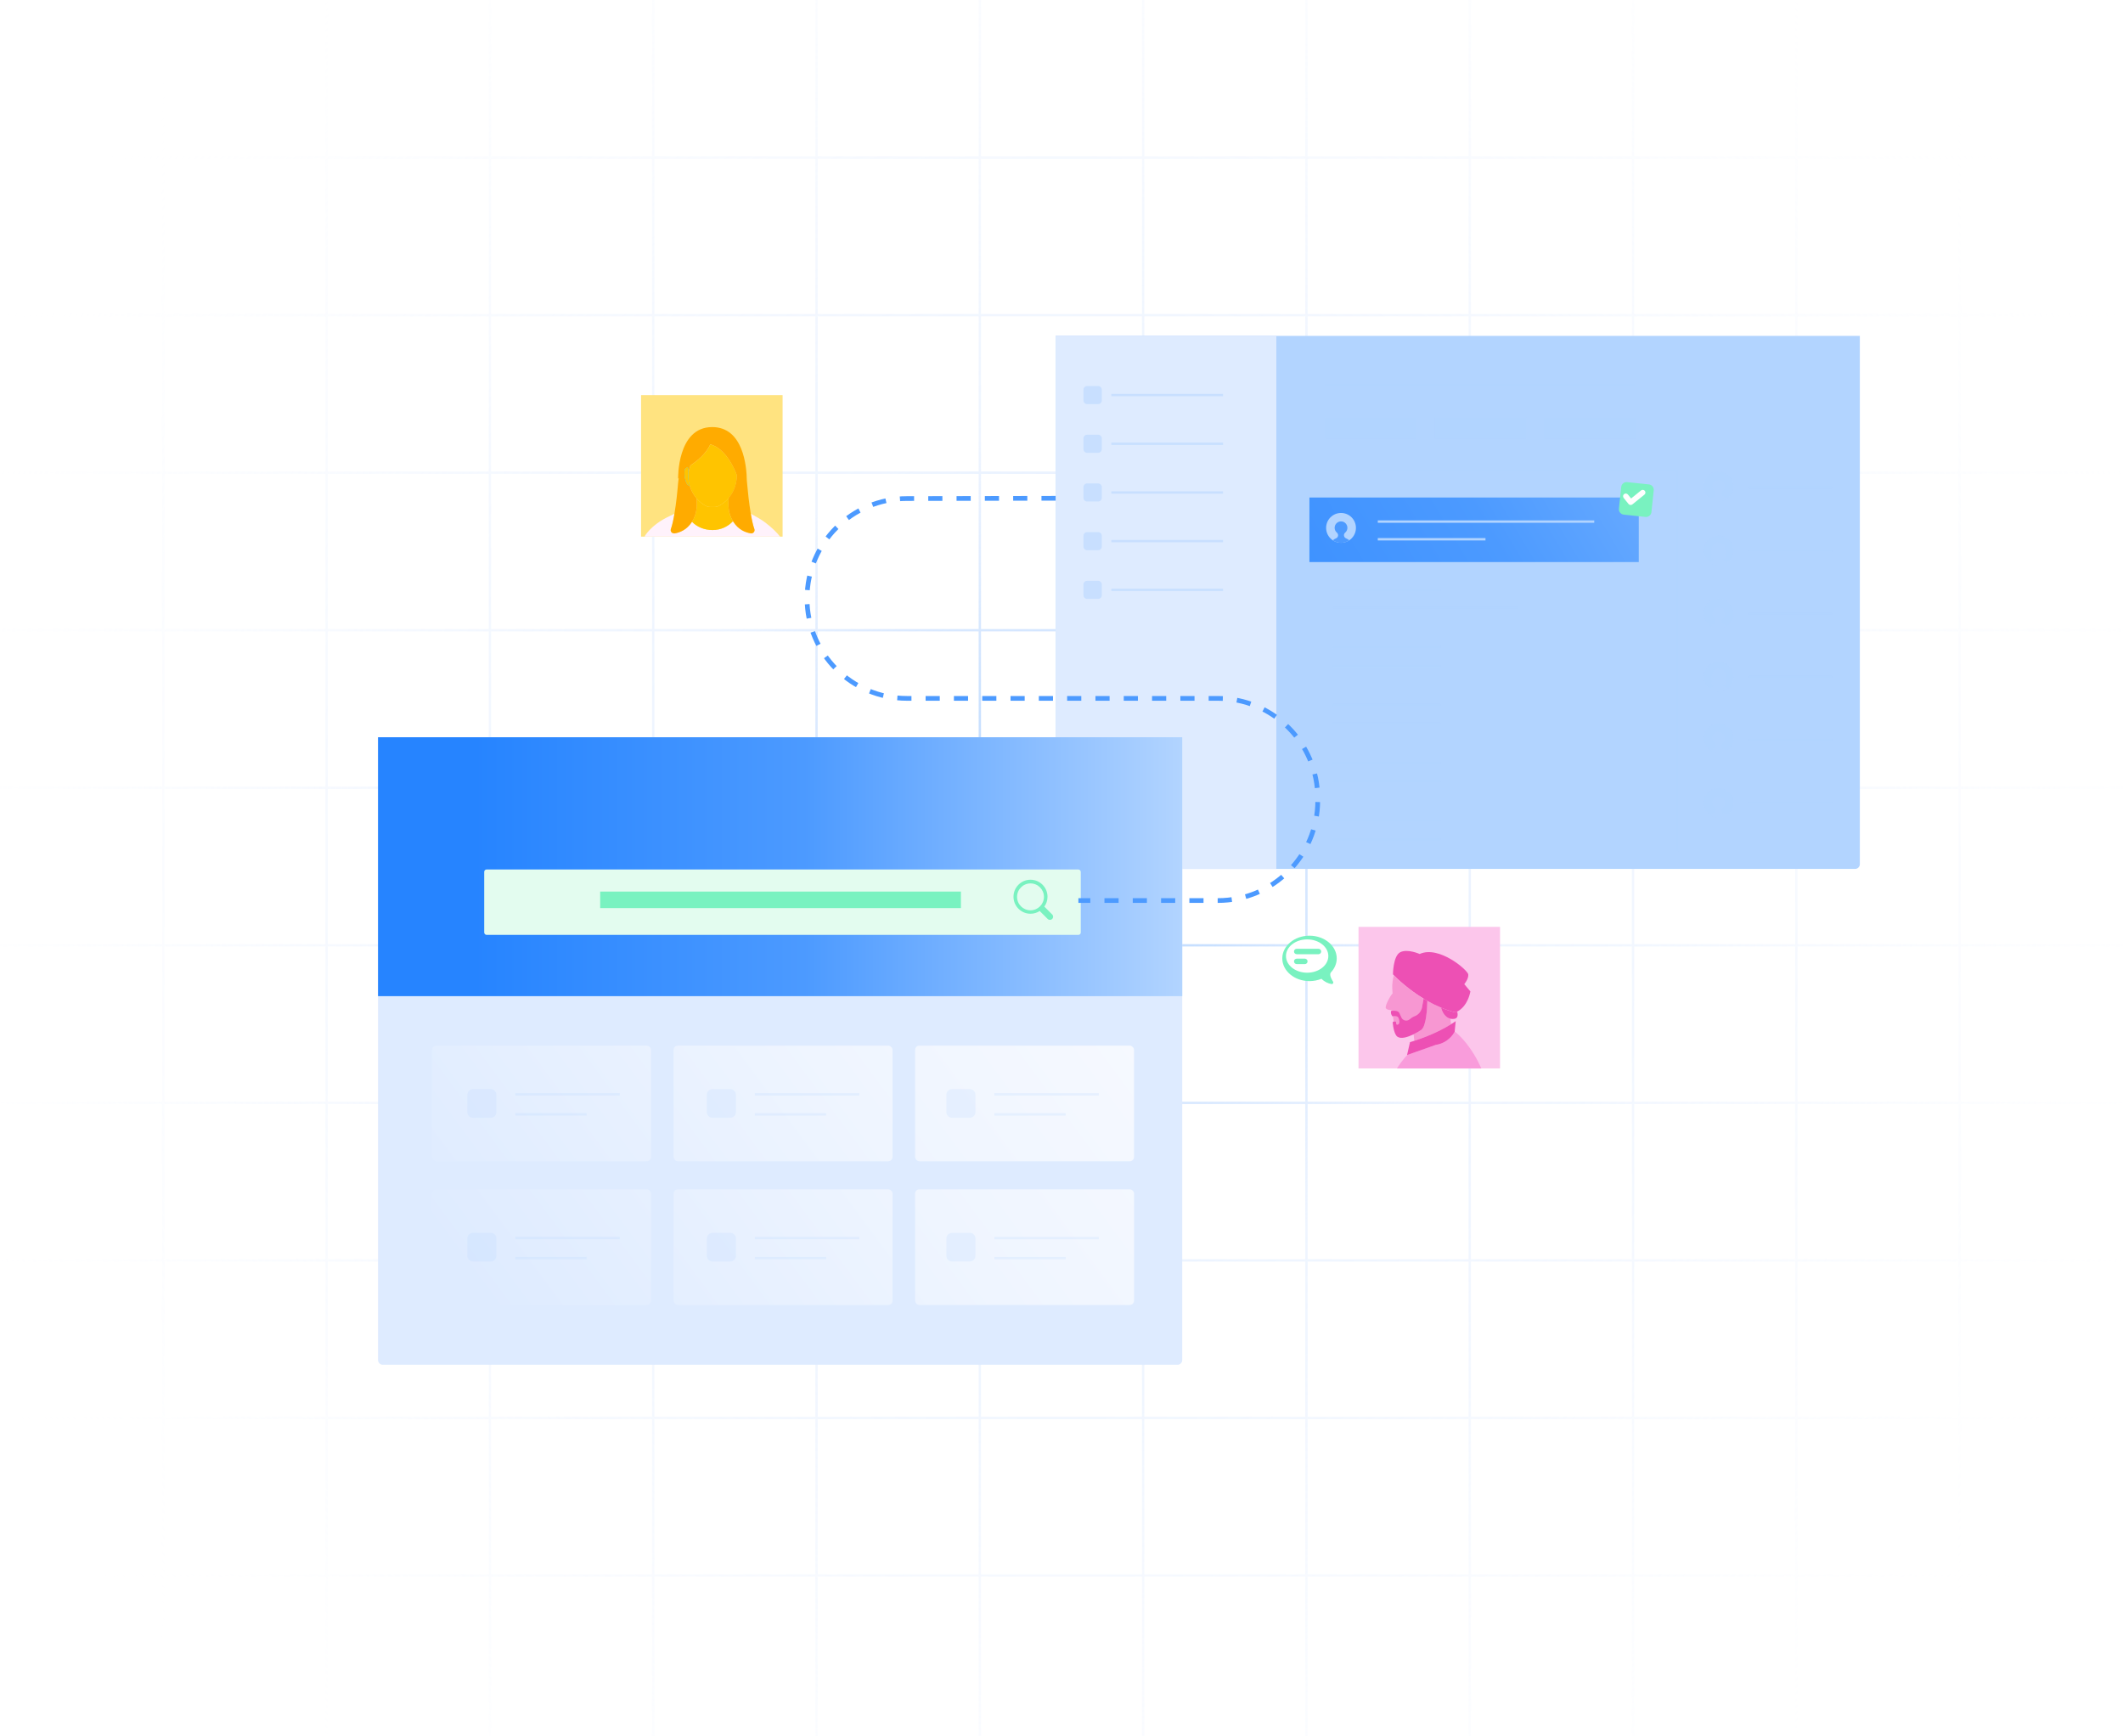 <?xml version="1.0" encoding="UTF-8"?><svg xmlns="http://www.w3.org/2000/svg" xmlns:xlink="http://www.w3.org/1999/xlink" viewBox="0 0 900 736"><defs><style>.cls-1,.cls-2,.cls-3,.cls-4{fill:none;}.cls-2,.cls-3{stroke:#b2d4ff;stroke-linejoin:round;}.cls-5{fill:#f99cdb;}.cls-6{fill:#f797d2;}.cls-7{fill:#ed50b4;}.cls-8{fill:#ffe380;}.cls-9{fill:#fff2fb;}.cls-10{fill:#ffc400;}.cls-11{fill:#ffab00;}.cls-12{fill:#fcc6eb;}.cls-13,.cls-14{fill:#b2d4ff;}.cls-15{fill:#deebff;}.cls-16{fill:#44c4d9;}.cls-17{fill:#73c6d3;}.cls-18{fill:#4c9aff;}.cls-19,.cls-20,.cls-21,.cls-22,.cls-23{fill:#79f2c0;}.cls-3,.cls-14,.cls-24,.cls-25{mix-blend-mode:multiply;}.cls-3,.cls-14,.cls-25{opacity:.2;}.cls-20{filter:url(#drop-shadow-11);}.cls-20,.cls-26,.cls-23{fill-rule:evenodd;}.cls-27{filter:url(#drop-shadow-6);}.cls-4{stroke:#4c9aff;stroke-dasharray:0 0 6 6;stroke-miterlimit:10;stroke-width:2px;}.cls-28{fill:url(#linear-gradient-8);}.cls-29{fill:url(#linear-gradient-9);}.cls-30{fill:url(#linear-gradient-3);}.cls-31{fill:url(#linear-gradient-4);}.cls-32{fill:url(#linear-gradient-2);}.cls-33{fill:url(#linear-gradient-6);}.cls-34{fill:url(#linear-gradient-7);}.cls-35{fill:url(#linear-gradient-5);}.cls-24{fill:url(#radial-gradient);}.cls-36{opacity:.5;}.cls-21{filter:url(#drop-shadow-9);}.cls-37{filter:url(#drop-shadow-8);}.cls-37,.cls-26{fill:#fff;}.cls-38{fill:#e3fcef;filter:url(#drop-shadow-2);}.cls-22{filter:url(#drop-shadow-10);}.cls-39{fill:url(#linear-gradient-14);}.cls-40{fill:url(#linear-gradient-13);}.cls-41{fill:url(#linear-gradient-12);}.cls-42{fill:url(#linear-gradient-10);}.cls-43{fill:url(#linear-gradient-11);}.cls-44{isolation:isolate;}.cls-45{fill:url(#linear-gradient);filter:url(#drop-shadow-1);}.cls-23{filter:url(#drop-shadow-7);}.cls-46{fill:#1ab9d4;opacity:.3;}</style><radialGradient id="radial-gradient" cx="450" cy="368" fx="450" fy="368" r="510.15" gradientUnits="userSpaceOnUse"><stop offset="0" stop-color="#b2d4ff"/><stop offset=".05" stop-color="#b6d6ff" stop-opacity=".95"/><stop offset=".15" stop-color="#c0dbff" stop-opacity=".83"/><stop offset=".28" stop-color="#d2e4ff" stop-opacity=".63"/><stop offset=".36" stop-color="#deebff" stop-opacity=".5"/><stop offset=".45" stop-color="#e0ecff" stop-opacity=".47"/><stop offset=".59" stop-color="#e6efff" stop-opacity=".38"/><stop offset=".77" stop-color="#eff5ff" stop-opacity=".23"/><stop offset=".98" stop-color="#fdfdff" stop-opacity=".03"/><stop offset="1" stop-color="#fff" stop-opacity="0"/></radialGradient><linearGradient id="linear-gradient" x1="397.36" y1="358.56" x2="832.9" y2="99.01" gradientUnits="userSpaceOnUse"><stop offset=".12" stop-color="#2684ff"/><stop offset=".53" stop-color="#4c9aff"/><stop offset="1" stop-color="#b2d4ff"/></linearGradient><filter id="drop-shadow-1" filterUnits="userSpaceOnUse"><feOffset dx="1" dy="1"/><feGaussianBlur result="blur" stdDeviation="1"/><feFlood flood-color="#0e1f40" flood-opacity=".15"/><feComposite in2="blur" operator="in"/><feComposite in="SourceGraphic"/></filter><linearGradient id="linear-gradient-2" x1="160.26" y1="367.36" x2="501.19" y2="367.36" xlink:href="#linear-gradient"/><linearGradient id="linear-gradient-3" x1="661.26" y1="147.99" x2="173.53" y2="509.25" gradientUnits="userSpaceOnUse"><stop offset=".07" stop-color="#fff"/><stop offset=".39" stop-color="#fbfcff"/><stop offset=".71" stop-color="#eff5ff"/><stop offset="1" stop-color="#deebff"/></linearGradient><linearGradient id="linear-gradient-4" x1="697.53" y1="196.95" x2="209.79" y2="558.21" xlink:href="#linear-gradient-3"/><linearGradient id="linear-gradient-5" x1="733.8" y1="245.92" x2="246.06" y2="607.17" xlink:href="#linear-gradient-3"/><linearGradient id="linear-gradient-6" x1="690.39" y1="187.32" x2="202.66" y2="548.58" xlink:href="#linear-gradient-3"/><linearGradient id="linear-gradient-7" x1="726.66" y1="236.28" x2="238.93" y2="597.54" xlink:href="#linear-gradient-3"/><linearGradient id="linear-gradient-8" x1="762.93" y1="285.25" x2="275.19" y2="646.51" xlink:href="#linear-gradient-3"/><filter id="drop-shadow-2" filterUnits="userSpaceOnUse"><feOffset dx="1" dy="1"/><feGaussianBlur result="blur-2" stdDeviation="1"/><feFlood flood-color="#0e1f40" flood-opacity=".15"/><feComposite in2="blur-2" operator="in"/><feComposite in="SourceGraphic"/></filter><linearGradient id="linear-gradient-9" x1="310.25" y1="228.09" x2="310.25" y2="204.45" gradientUnits="userSpaceOnUse"><stop offset="0" stop-color="#44c4d9"/><stop offset="1" stop-color="#1ab9d4"/></linearGradient><linearGradient id="linear-gradient-10" x1="294.82" y1="228.09" x2="294.82" y2="204.45" xlink:href="#linear-gradient-9"/><linearGradient id="linear-gradient-11" x1="309.94" y1="228.09" x2="309.94" y2="204.45" xlink:href="#linear-gradient-9"/><linearGradient id="linear-gradient-12" x1="309.28" y1="228.09" x2="309.28" y2="204.45" xlink:href="#linear-gradient-9"/><linearGradient id="linear-gradient-13" x1="309.62" y1="228.09" x2="309.62" y2="204.45" xlink:href="#linear-gradient-9"/><linearGradient id="linear-gradient-14" x1="294.29" y1="228.09" x2="294.29" y2="204.45" xlink:href="#linear-gradient-9"/><filter id="drop-shadow-6" filterUnits="userSpaceOnUse"><feOffset dx="1" dy="1"/><feGaussianBlur result="blur-3" stdDeviation="1"/><feFlood flood-color="#0e1f40" flood-opacity=".15"/><feComposite in2="blur-3" operator="in"/><feComposite in="SourceGraphic"/></filter><filter id="drop-shadow-7" filterUnits="userSpaceOnUse"><feOffset dx="1.8" dy="1.8"/><feGaussianBlur result="blur-4" stdDeviation="1.2"/><feFlood flood-color="#0e1f40" flood-opacity=".3"/><feComposite in2="blur-4" operator="in"/><feComposite in="SourceGraphic"/></filter><filter id="drop-shadow-8" filterUnits="userSpaceOnUse"><feOffset dx="1.8" dy="1.8"/><feGaussianBlur result="blur-5" stdDeviation="1.2"/><feFlood flood-color="#0e1f40" flood-opacity=".3"/><feComposite in2="blur-5" operator="in"/><feComposite in="SourceGraphic"/></filter><filter id="drop-shadow-9" filterUnits="userSpaceOnUse"><feOffset dx="1.62" dy="1.62"/><feGaussianBlur result="blur-6" stdDeviation="1.08"/><feFlood flood-color="#0e1f40" flood-opacity=".3"/><feComposite in2="blur-6" operator="in"/><feComposite in="SourceGraphic"/></filter><filter id="drop-shadow-10" filterUnits="userSpaceOnUse"><feOffset dx="1.62" dy="1.62"/><feGaussianBlur result="blur-7" stdDeviation="1.08"/><feFlood flood-color="#0e1f40" flood-opacity=".3"/><feComposite in2="blur-7" operator="in"/><feComposite in="SourceGraphic"/></filter><filter id="drop-shadow-11" filterUnits="userSpaceOnUse"><feOffset dx="1" dy="1"/><feGaussianBlur result="blur-8" stdDeviation="1"/><feFlood flood-color="#0e1f40" flood-opacity=".15"/><feComposite in2="blur-8" operator="in"/><feComposite in="SourceGraphic"/></filter></defs><g class="cls-44"><g id="bg"><path class="cls-24" d="m900,67.28v-1h-68.73V0h-1v66.28h-68.23V0h-1v66.28h-68.23V0h-1v66.28h-68.23V0h-1v66.28h-68.23V0h-1v66.28h-68.23V0h-1v66.28h-68.23V0h-1v66.28h-68.23V0h-1v66.28h-68.23V0h-1v66.28h-68.23V0h-1v66.28h-68.23V0h-1v66.28h-68.23V0h-1v66.28H0v1h68.73v65.78H0v1h68.73v65.78H0v1h68.73v65.78H0v1h68.73v65.78H0v1h68.73v65.78H0v1h68.73v65.78H0v1h68.73v65.78H0v1h68.73v65.78H0v1h68.73v65.78H0v1h68.73v67.68h1v-67.68h68.23v67.68h1v-67.68h68.23v67.68h1v-67.68h68.23v67.68h1v-67.68h68.23v67.68h1v-67.68h68.23v67.68h1v-67.68h68.23v67.68h1v-67.68h68.23v67.68h1v-67.68h68.23v67.68h1v-67.68h68.23v67.68h1v-67.68h68.23v67.68h1v-67.68h68.23v67.68h1v-67.68h68.73v-1h-68.73v-65.78h68.73v-1h-68.73v-65.78h68.73v-1h-68.73v-65.78h68.73v-1h-68.73v-65.78h68.73v-1h-68.73v-65.78h68.73v-1h-68.73v-65.78h68.73v-1h-68.73v-65.78h68.73v-1h-68.73v-65.78h68.73v-1h-68.73v-65.78h68.73Zm-138.96,0v65.78h-68.23v-65.78h68.23Zm-345.16,267.13h68.23v65.78h-68.23v-65.78Zm-1,65.78h-68.23v-65.78h68.23v65.78Zm70.23-65.78h68.23v65.78h-68.23v-65.78Zm0-1v-65.78h68.23v65.78h-68.23Zm-1,0h-68.23v-65.78h68.23v65.78Zm-69.23,0h-68.23v-65.78h68.23v65.78Zm-69.23,0h-68.23v-65.78h68.23v65.78Zm0,1v65.78h-68.23v-65.78h68.23Zm0,66.78v65.78h-68.23v-65.78h68.23Zm1,0h68.23v65.78h-68.23v-65.78Zm69.23,0h68.23v65.78h-68.23v-65.78Zm69.23,0h68.23v65.78h-68.23v-65.78Zm69.23,0h68.23v65.78h-68.23v-65.78Zm0-1v-65.78h68.23v65.78h-68.23Zm0-66.78v-65.78h68.23v65.78h-68.23Zm0-66.78v-65.78h68.23v65.78h-68.23Zm-1,0h-68.23v-65.78h68.23v65.78Zm-69.23,0h-68.23v-65.78h68.23v65.78Zm-69.23,0h-68.23v-65.78h68.23v65.78Zm-69.23,0h-68.23v-65.78h68.23v65.78Zm-69.23,0h-68.23v-65.78h68.23v65.78Zm0,1v65.78h-68.23v-65.78h68.23Zm0,66.78v65.78h-68.23v-65.78h68.23Zm0,66.78v65.78h-68.23v-65.78h68.23Zm0,66.78v65.78h-68.23v-65.78h68.23Zm1,0h68.23v65.78h-68.23v-65.78Zm69.23,0h68.23v65.78h-68.23v-65.78Zm69.23,0h68.23v65.78h-68.23v-65.78Zm69.23,0h68.23v65.78h-68.23v-65.78Zm69.23,0h68.23v65.78h-68.23v-65.78Zm69.23,0h68.23v65.78h-68.23v-65.78Zm0-1v-65.78h68.23v65.78h-68.23Zm0-66.78v-65.78h68.23v65.78h-68.23Zm0-66.78v-65.78h68.23v65.78h-68.23Zm0-66.78v-65.78h68.23v65.78h-68.23Zm0-66.78v-65.78h68.23v65.78h-68.23Zm-1,0h-68.23v-65.78h68.23v65.78Zm-69.23,0h-68.23v-65.78h68.23v65.78Zm-69.23,0h-68.23v-65.78h68.23v65.78Zm-69.23,0h-68.23v-65.78h68.23v65.78Zm-69.23,0h-68.23v-65.78h68.23v65.78Zm-69.23,0h-68.23v-65.78h68.23v65.78Zm-69.23,0h-68.23v-65.78h68.23v65.78Zm0,1v65.78h-68.23v-65.78h68.23Zm0,66.78v65.78h-68.23v-65.78h68.23Zm0,66.78v65.78h-68.23v-65.78h68.23Zm0,66.78v65.78h-68.23v-65.78h68.23Zm0,66.78v65.78h-68.23v-65.78h68.23Zm0,66.78v65.78h-68.23v-65.78h68.23Zm1,0h68.23v65.78h-68.23v-65.78Zm69.23,0h68.23v65.78h-68.23v-65.78Zm69.23,0h68.23v65.78h-68.23v-65.78Zm69.23,0h68.23v65.78h-68.23v-65.78Zm69.23,0h68.23v65.78h-68.23v-65.78Zm69.23,0h68.23v65.78h-68.23v-65.78Zm69.23,0h68.23v65.78h-68.23v-65.78Zm69.23,0h68.23v65.78h-68.23v-65.78Zm0-1v-65.78h68.23v65.78h-68.23Zm0-66.78v-65.78h68.23v65.78h-68.23Zm0-66.78v-65.78h68.23v65.78h-68.23Zm0-66.78v-65.78h68.23v65.78h-68.23Zm0-66.78v-65.78h68.23v65.78h-68.23Zm0-66.78v-65.78h68.23v65.78h-68.23Zm-1-132.56v65.78h-68.23v-65.78h68.23Zm-69.23,0v65.78h-68.23v-65.78h68.23Zm-69.23,0v65.78h-68.23v-65.78h68.23Zm-69.23,0v65.78h-68.23v-65.78h68.23Zm-69.23,0v65.78h-68.23v-65.78h68.23Zm-69.23,0v65.78h-68.23v-65.78h68.23Zm-69.23,0v65.78h-68.23v-65.78h68.23Zm-69.23,0v65.78h-68.23v-65.78h68.23Zm-137.46,0h68.23v65.78h-68.23v-65.78Zm0,66.78h68.23v65.78h-68.23v-65.78Zm0,66.78h68.23v65.78h-68.23v-65.78Zm0,66.78h68.23v65.78h-68.23v-65.78Zm0,66.78h68.23v65.78h-68.23v-65.78Zm0,66.78h68.23v65.78h-68.23v-65.78Zm0,66.78h68.23v65.78h-68.23v-65.78Zm0,66.78h68.23v65.78h-68.23v-65.78Zm0,132.56v-65.78h68.23v65.78h-68.23Zm69.23,0v-65.78h68.23v65.78h-68.23Zm69.23,0v-65.78h68.23v65.78h-68.23Zm69.23,0v-65.78h68.23v65.78h-68.23Zm69.23,0v-65.78h68.23v65.78h-68.23Zm69.23,0v-65.78h68.23v65.78h-68.23Zm69.23,0v-65.78h68.23v65.78h-68.23Zm69.23,0v-65.78h68.23v65.78h-68.23Zm69.23,0v-65.78h68.23v65.78h-68.23Zm69.23,0v-65.78h68.23v65.78h-68.23Zm137.46,0h-68.23v-65.78h68.23v65.78Zm0-66.78h-68.23v-65.78h68.23v65.78Zm0-66.78h-68.23v-65.78h68.23v65.78Zm0-66.78h-68.23v-65.78h68.23v65.78Zm0-66.78h-68.23v-65.78h68.23v65.78Zm0-66.78h-68.23v-65.78h68.23v65.78Zm0-66.78h-68.23v-65.78h68.23v65.78Zm0-66.78h-68.23v-65.78h68.23v65.78Zm0-66.78h-68.23v-65.78h68.23v65.78Z"/></g><g id="illos"><g><g><path class="cls-13" d="m447.51,142.37h340.93v223.94c0,1.1-.9,2-2,2h-338.93v-225.94h0Z"/><rect class="cls-45" x="554.1" y="209.88" width="139.62" height="27.36"/><g><line class="cls-3" x1="564.98" y1="323.36" x2="610.87" y2="323.36"/><line class="cls-3" x1="564.98" y1="331.18" x2="610.87" y2="331.18"/></g><g><line class="cls-3" x1="564.98" y1="347.89" x2="610.87" y2="347.89"/><line class="cls-3" x1="564.98" y1="355.7" x2="610.87" y2="355.7"/></g><g id="topnav"><rect class="cls-15" x="447.51" y="142.37" width="93.57" height="225.94"/></g><line class="cls-3" x1="561.74" y1="163.29" x2="693" y2="163.29"/><g class="cls-36"><path class="cls-13" d="m465.55,171.29h-4.71c-.41,0-.8-.16-1.08-.45-.29-.29-.45-.68-.45-1.08v-4.6c0-.41.16-.8.45-1.08.29-.29.68-.45,1.08-.45h4.71c.41,0,.8.16,1.08.45.29.29.45.68.45,1.08v4.6c0,.41-.16.8-.45,1.08-.29.29-.68.45-1.08.45Z"/><line class="cls-2" x1="471.12" y1="167.46" x2="518.49" y2="167.46"/></g><g class="cls-36"><path class="cls-13" d="m465.55,191.93h-4.71c-.41,0-.8-.16-1.08-.45-.29-.29-.45-.68-.45-1.08v-4.6c0-.41.16-.8.45-1.08.29-.29.68-.45,1.08-.45h4.71c.41,0,.8.16,1.08.45.29.29.45.68.45,1.08v4.6c0,.41-.16.8-.45,1.08-.29.29-.68.45-1.08.45Z"/><line class="cls-2" x1="471.12" y1="188.1" x2="518.49" y2="188.1"/></g><g class="cls-36"><path class="cls-13" d="m465.55,212.57h-4.71c-.41,0-.8-.16-1.08-.45-.29-.29-.45-.68-.45-1.08v-4.6c0-.41.16-.8.45-1.08.29-.29.68-.45,1.08-.45h4.71c.41,0,.8.16,1.08.45.29.29.45.68.45,1.08v4.6c0,.41-.16.8-.45,1.08-.29.29-.68.45-1.08.45Z"/><line class="cls-2" x1="471.12" y1="208.74" x2="518.49" y2="208.74"/></g><g class="cls-36"><path class="cls-13" d="m465.55,233.21h-4.71c-.41,0-.8-.16-1.08-.45-.29-.29-.45-.68-.45-1.08v-4.6c0-.41.16-.8.45-1.08.29-.29.68-.45,1.08-.45h4.71c.41,0,.8.16,1.08.45.29.29.45.68.45,1.08v4.6c0,.41-.16.8-.45,1.08-.29.29-.68.45-1.08.45Z"/><line class="cls-2" x1="471.12" y1="229.38" x2="518.49" y2="229.38"/></g><g class="cls-36"><path class="cls-13" d="m465.55,253.85h-4.71c-.41,0-.8-.16-1.08-.45-.29-.29-.45-.68-.45-1.08v-4.6c0-.41.16-.8.45-1.08.29-.29.68-.45,1.08-.45h4.71c.41,0,.8.16,1.08.45.29.29.45.68.45,1.08v4.6c0,.41-.16.8-.45,1.08-.29.29-.68.45-1.08.45Z"/><line class="cls-2" x1="471.12" y1="250.02" x2="518.49" y2="250.02"/></g></g><rect class="cls-14" x="561.74" y="177.01" width="38.81" height="9.1"/><rect class="cls-14" x="608.15" y="177.01" width="38.81" height="9.1"/><rect class="cls-14" x="654.56" y="177.01" width="38.81" height="9.1"/><line class="cls-2" x1="584.08" y1="221.09" x2="675.85" y2="221.09"/><line class="cls-2" x1="584.08" y1="228.58" x2="629.74" y2="228.58"/><line class="cls-3" x1="564.98" y1="250.1" x2="610.87" y2="250.1"/><g><line class="cls-3" x1="564.98" y1="274.31" x2="610.87" y2="274.31"/><line class="cls-3" x1="564.98" y1="282.12" x2="610.87" y2="282.12"/></g><g><line class="cls-3" x1="564.98" y1="298.84" x2="610.87" y2="298.84"/><line class="cls-3" x1="564.98" y1="306.65" x2="610.87" y2="306.65"/></g><line class="cls-3" x1="564.98" y1="257.6" x2="643.75" y2="257.6"/><g><circle class="cls-13" cx="568.5" cy="223.75" r="6.32"/><path class="cls-18" d="m570.05,221.48c-.77-.55-1.82-.64-2.67-.24-1.69.8-2.07,2.88-.96,4.21.1.12.21.23.33.33.32.27.51.67.51,1.09,0,.58-.35,1.1-.88,1.31-.5.21-.97.49-1.39.83,1.01.67,2.21,1.07,3.51,1.07s2.51-.39,3.51-1.07c-.42-.34-.88-.61-1.38-.82-.54-.22-.89-.74-.89-1.32,0-.42.18-.81.49-1.08,1.33-1.11,1.33-3.22-.19-4.31Z"/></g><polyline class="cls-3" points="711.02 360.83 711.02 199.43 561.74 199.43"/><g><circle class="cls-14" cx="728.55" cy="206.15" r="6.32"/><path class="cls-13" d="m730.1,203.88c-.77-.55-1.82-.64-2.67-.24-1.69.8-2.07,2.88-.96,4.21.1.12.21.23.33.33.32.27.51.67.51,1.09,0,.58-.35,1.1-.88,1.31-.5.21-.97.49-1.39.83,1.01.67,2.21,1.07,3.51,1.07s2.51-.39,3.51-1.07c-.42-.34-.88-.61-1.38-.82-.54-.22-.89-.74-.89-1.32,0-.42.18-.81.49-1.08,1.33-1.11,1.33-3.22-.19-4.31Z"/></g><g><circle class="cls-14" cx="728.55" cy="260.09" r="6.32"/><path class="cls-13" d="m730.1,257.82c-.77-.55-1.82-.64-2.67-.24-1.69.8-2.07,2.88-.96,4.21.1.12.21.23.33.33.32.27.51.67.51,1.09,0,.58-.35,1.1-.88,1.31-.5.21-.97.49-1.39.83,1.01.67,2.21,1.07,3.51,1.07s2.51-.39,3.51-1.07c-.42-.34-.88-.61-1.38-.82-.54-.22-.89-.74-.89-1.32,0-.42.18-.81.49-1.08,1.33-1.11,1.33-3.22-.19-4.31Z"/></g><g><circle class="cls-14" cx="728.55" cy="312.97" r="6.32"/><path class="cls-13" d="m730.1,310.7c-.77-.55-1.82-.64-2.67-.24-1.69.8-2.07,2.88-.96,4.21.1.12.21.23.33.33.32.27.51.67.51,1.09,0,.58-.35,1.1-.88,1.31-.5.21-.97.49-1.39.83,1.01.67,2.21,1.07,3.51,1.07s2.51-.39,3.51-1.07c-.42-.34-.88-.61-1.38-.82-.54-.22-.89-.74-.89-1.32,0-.42.18-.81.49-1.08,1.33-1.11,1.33-3.22-.19-4.31Z"/></g><g><circle class="cls-14" cx="728.55" cy="340.33" r="6.32"/><path class="cls-13" d="m730.1,338.06c-.77-.55-1.82-.64-2.67-.24-1.69.8-2.07,2.88-.96,4.21.1.12.21.23.33.33.32.27.51.67.51,1.09,0,.58-.35,1.1-.88,1.31-.5.21-.97.49-1.39.83,1.01.67,2.21,1.07,3.51,1.07s2.51-.39,3.51-1.07c-.42-.34-.88-.61-1.38-.82-.54-.22-.89-.74-.89-1.32,0-.42.18-.81.49-1.08,1.33-1.11,1.33-3.22-.19-4.31Z"/></g><g><circle class="cls-14" cx="728.55" cy="233.34" r="6.32"/><path class="cls-13" d="m731.5,236.68c.19-.1.27-.33.19-.53-.15-.37-.29-.75-.29-1.15v-2.09c0-.29-.05-.58-.13-.85-.02-.07-.04-.15-.06-.22,0,0,0-.01,0-.02-.23-.66-.67-1.26-1.5-1.63-.77-.34-1.68-.35-2.42.04-.81.42-1.29,1.13-1.46,1.9-.07.25-.11.51-.11.78v2.09c0,.4-.12.77-.28,1.13-.02.05-.04.11-.04.17,0,.23.19.42.42.43h1.27c-.16.29-.41.52-.73.65-.59.24-1.13.59-1.61,1.01.38.29.8.54,1.24.74l.17.08c.74.3,1.55.48,2.4.48s1.67-.17,2.42-.48l.14-.06c.45-.2.87-.45,1.26-.75-.48-.42-1.02-.76-1.6-1-.32-.13-.57-.36-.73-.65h1.26c.07,0,.14-.02.2-.05Z"/></g><g><circle class="cls-14" cx="728.55" cy="286.84" r="6.32"/><path class="cls-13" d="m731.5,290.17c.19-.1.27-.33.19-.53-.15-.37-.29-.75-.29-1.15v-2.09c0-.29-.05-.58-.13-.85-.02-.07-.04-.15-.06-.22,0,0,0-.01,0-.02-.23-.66-.67-1.26-1.5-1.63-.77-.34-1.68-.35-2.42.04-.81.42-1.29,1.13-1.46,1.9-.07.25-.11.51-.11.78v2.09c0,.4-.12.77-.28,1.13-.02.05-.04.11-.04.17,0,.23.19.42.42.43h1.27c-.16.29-.41.52-.73.65-.59.24-1.13.59-1.61,1.01.38.29.8.54,1.24.74l.17.08c.74.3,1.55.48,2.4.48s1.67-.17,2.42-.48l.14-.06c.45-.2.87-.45,1.26-.75-.48-.42-1.02-.76-1.6-1-.32-.13-.57-.36-.73-.65h1.26c.07,0,.14-.02.2-.05Z"/></g><g><line class="cls-3" x1="740.93" y1="206.6" x2="776.78" y2="206.6"/><line class="cls-3" x1="740.93" y1="233.34" x2="776.78" y2="233.34"/><line class="cls-3" x1="740.93" y1="260.09" x2="776.78" y2="260.09"/><line class="cls-3" x1="740.93" y1="286.84" x2="776.78" y2="286.84"/><line class="cls-3" x1="740.93" y1="313.58" x2="776.78" y2="313.58"/><line class="cls-3" x1="740.93" y1="340.33" x2="776.78" y2="340.33"/></g></g><g><path class="cls-15" d="m160.26,312.5h340.93v263.98c0,1.1-.9,2-2,2H162.26c-1.1,0-2-.9-2-2v-263.98h0Z"/><rect class="cls-32" x="160.26" y="312.5" width="340.93" height="109.74"/><rect class="cls-30" x="183.19" y="443.2" width="92.81" height="49.03" rx="1.81" ry="1.81"/><rect class="cls-31" x="285.56" y="443.2" width="92.81" height="49.03" rx="1.81" ry="1.81"/><rect class="cls-35" x="387.94" y="443.2" width="92.81" height="49.03" rx="1.81" ry="1.81"/><rect class="cls-33" x="183.19" y="504.11" width="92.81" height="49.03" rx="1.81" ry="1.81"/><rect class="cls-34" x="285.56" y="504.11" width="92.81" height="49.03" rx="1.81" ry="1.81"/><rect class="cls-28" x="387.94" y="504.11" width="92.81" height="49.03" rx="1.81" ry="1.81"/><g><line class="cls-3" x1="218.45" y1="463.88" x2="262.74" y2="463.88"/><line class="cls-3" x1="218.45" y1="472.37" x2="248.7" y2="472.37"/><g class="cls-25"><path class="cls-13" d="m208.01,473.79h-7.47c-.64,0-1.26-.26-1.72-.71-.46-.46-.71-1.07-.71-1.72v-7.29c0-.64.26-1.26.71-1.72.46-.46,1.07-.71,1.72-.71h7.47c.64,0,1.26.26,1.72.71.46.46.71,1.07.71,1.72v7.29c0,.64-.26,1.26-.71,1.72-.46.46-1.07.71-1.72.71Z"/></g></g><g><line class="cls-3" x1="218.45" y1="524.79" x2="262.74" y2="524.79"/><line class="cls-3" x1="218.45" y1="533.28" x2="248.7" y2="533.28"/><g class="cls-25"><path class="cls-13" d="m208.01,534.7h-7.47c-.64,0-1.26-.26-1.72-.71-.46-.46-.71-1.07-.71-1.72v-7.29c0-.64.26-1.26.71-1.72.46-.46,1.07-.71,1.72-.71h7.47c.64,0,1.26.26,1.72.71.46.46.71,1.07.71,1.72v7.29c0,.64-.26,1.26-.71,1.72-.46.46-1.07.71-1.72.71Z"/></g></g><g><line class="cls-3" x1="319.99" y1="463.88" x2="364.28" y2="463.88"/><line class="cls-3" x1="319.99" y1="472.37" x2="350.24" y2="472.37"/><g class="cls-25"><path class="cls-13" d="m309.55,473.79h-7.47c-.64,0-1.26-.26-1.72-.71-.46-.46-.71-1.07-.71-1.72v-7.29c0-.64.26-1.26.71-1.72.46-.46,1.07-.71,1.72-.71h7.47c.64,0,1.26.26,1.72.71.46.46.71,1.07.71,1.72v7.29c0,.64-.26,1.26-.71,1.72-.46.46-1.07.71-1.72.71Z"/></g></g><g><line class="cls-3" x1="319.99" y1="524.79" x2="364.28" y2="524.79"/><line class="cls-3" x1="319.99" y1="533.28" x2="350.24" y2="533.28"/><g class="cls-25"><path class="cls-13" d="m309.55,534.7h-7.47c-.64,0-1.26-.26-1.72-.71-.46-.46-.71-1.07-.71-1.72v-7.29c0-.64.26-1.26.71-1.72.46-.46,1.07-.71,1.72-.71h7.47c.64,0,1.26.26,1.72.71.46.46.71,1.07.71,1.72v7.29c0,.64-.26,1.26-.71,1.72-.46.46-1.07.71-1.72.71Z"/></g></g><g><line class="cls-3" x1="421.53" y1="463.88" x2="465.82" y2="463.88"/><line class="cls-3" x1="421.53" y1="472.37" x2="451.79" y2="472.37"/><g class="cls-25"><path class="cls-13" d="m411.09,473.79h-7.47c-.64,0-1.26-.26-1.72-.71-.46-.46-.71-1.07-.71-1.72v-7.29c0-.64.26-1.26.71-1.72.46-.46,1.07-.71,1.72-.71h7.47c.64,0,1.26.26,1.72.71.46.46.71,1.07.71,1.72v7.29c0,.64-.26,1.26-.71,1.72-.46.46-1.07.71-1.72.71Z"/></g></g><g><line class="cls-3" x1="421.53" y1="524.79" x2="465.82" y2="524.79"/><line class="cls-3" x1="421.53" y1="533.28" x2="451.79" y2="533.28"/><g class="cls-25"><path class="cls-13" d="m411.09,534.7h-7.47c-.64,0-1.26-.26-1.72-.71-.46-.46-.71-1.07-.71-1.72v-7.29c0-.64.26-1.26.71-1.72.46-.46,1.07-.71,1.72-.71h7.47c.64,0,1.26.26,1.72.71.46.46.71,1.07.71,1.72v7.29c0,.64-.26,1.26-.71,1.72-.46.46-1.07.71-1.72.71Z"/></g></g></g><rect class="cls-38" x="204.27" y="367.55" width="252.9" height="27.72" rx="1" ry="1"/><path class="cls-4" d="m447.51,211.2l-63.03.12c-23.39,0-42.35,18.96-42.35,42.35h0c0,23.39,18.96,42.35,42.35,42.35h131.8c23.39,0,42.35,18.96,42.35,42.35v.99c0,23.39-18.96,42.35-42.35,42.35h-59.12"/><g><path class="cls-1" d="m431.16,380.15c0-3.15,2.55-5.7,5.7-5.7h0c-3.15,0-5.7,2.55-5.7,5.7s2.55,5.7,5.7,5.7h0c-3.15,0-5.7-2.55-5.7-5.7Z"/><path class="cls-1" d="m436.45,376.76c-1.78,0-3.27,1.38-3.27,3.19v.08c0,.42.34.75.75.75s.75-.34.75-.75v-.08c0-.91.76-1.68,1.76-1.68.42,0,.75-.34.75-.75s-.34-.75-.75-.75Z"/><path class="cls-19" d="m446.05,387.62l-3.33-3.33c.85-1.18,1.35-2.62,1.35-4.19,0-3.98-3.23-7.21-7.21-7.21s-7.21,3.23-7.21,7.21,3.23,7.21,7.21,7.21c1.44,0,2.78-.43,3.91-1.16l3.37,3.37c.53.53,1.38.53,1.91,0,.53-.53.53-1.38,0-1.91Zm-9.19-1.77h0c-3.15,0-5.7-2.55-5.7-5.7s2.55-5.7,5.7-5.7h0c3.15,0,5.7,2.55,5.7,5.7s-2.55,5.7-5.7,5.7Z"/></g><rect class="cls-19" x="254.43" y="377.91" width="152.93" height="7"/><g><g><rect class="cls-8" x="271.76" y="167.47" width="60" height="60"/><path class="cls-9" d="m324.4,221.48c-1.52-1.18-3.84-2.5-6.11-3.72.42,2.51.94,4.92,1.52,6.51.36.98-.47,1.99-1.5,1.84-2.19-.34-5.25-1.47-7.44-4.94-.05-.08-.09-.16-.14-.24-2.13,2.3-5.21,3.74-8.65,3.74s-6.59-1.3-8.71-3.51c0,0,0,0,0,0-2.2,3.47-5.25,4.6-7.44,4.94-1.03.16-1.85-.86-1.5-1.84.59-1.6,1.1-4.01,1.52-6.52-2.19,1.04-4.45,2.13-6.12,3.24-3.09,2.05-5.18,4.2-6.51,6.28.03.07.08.13.11.19h57.28c-1.43-1.82-3.47-3.8-6.3-5.98Z"/></g><g><path class="cls-1" d="m311.37,206.96c-.03.07-.05.14-.08.21.03-.07.06-.14.08-.21Z"/><path class="cls-1" d="m311.58,206.34c-.03.08-.05.15-.08.23.03-.08.05-.15.08-.23Z"/><path class="cls-1" d="m311.78,205.69c-.02.08-.05.17-.07.25.02-.08.05-.17.07-.25Z"/><path class="cls-1" d="m311.12,207.55c-.03.06-.06.13-.08.19.03-.06.06-.13.08-.19Z"/><path class="cls-1" d="m310.86,208.13c-.03.06-.05.11-.08.17.03-.06.06-.11.08-.17Z"/><path class="cls-1" d="m312.34,202.07c0,.09-.01.17-.02.26,0-.09.01-.17.02-.26Z"/><path class="cls-1" d="m312.29,202.85c0,.1-.02.19-.03.29.01-.1.02-.19.03-.29Z"/><path class="cls-1" d="m311.95,205.02c-.02.09-.04.18-.07.27.02-.09.05-.18.07-.27Z"/><path class="cls-1" d="m312.09,204.32c-.02.1-.04.19-.06.28.02-.09.04-.19.06-.28Z"/><path class="cls-1" d="m312.21,203.6c-.01.1-.03.2-.05.29.02-.1.03-.19.05-.29Z"/><path class="cls-1" d="m310.58,208.67s-.05.09-.08.14c.03-.05.05-.09.08-.14Z"/><path class="cls-1" d="m293.78,209.09c-.1-.16-.19-.33-.28-.5.09.17.18.34.28.5Z"/><path class="cls-1" d="m292.3,205.58c.04.14.08.27.12.4-.04-.13-.08-.27-.12-.4,0,0,0,0,0,0Z"/><path class="cls-1" d="m294.01,209.48c.04.07.08.13.13.19,0,0,0,0,0,0-.04-.06-.09-.13-.13-.19Z"/><path class="cls-1" d="m293.29,208.18c-.08-.16-.15-.32-.23-.49.07.16.15.33.23.49Z"/><path class="cls-1" d="m292.88,207.26c-.12-.28-.22-.57-.33-.86.1.3.21.58.33.86Z"/><path class="cls-29" d="m310.28,209.2s-.05.08-.07.11c.02-.04.05-.08.07-.11Z"/><path class="cls-10" d="m308.94,211.08s0,0,0,0c-1.68,1.98-3.57,3.11-4.64,3.55-.43.18-.9.27-1.37.27h-1.91c-.49,0-.97-.09-1.41-.28-1.32-.57-2.95-1.74-4.39-3.46.02.03.05.06.07.09.3,3.14.17,6.57-1.94,9.92,2.13,2.21,5.24,3.5,8.71,3.5s6.53-1.43,8.65-3.74c-2.01-3.33-2.1-6.74-1.79-9.85Z"/><path class="cls-42" d="m294.98,210.85c-.11-.13-.21-.27-.32-.41.1.14.21.28.32.41Z"/><path class="cls-43" d="m309.97,209.7s-.04.06-.06.09c.02-.03.04-.06.06-.09Z"/><path class="cls-41" d="m309.3,210.64s-.02.02-.02.03c0-.01.02-.02.02-.03Z"/><path class="cls-40" d="m309.64,210.18s-.03.04-.04.06c.01-.02.03-.04.04-.06Z"/><path class="cls-39" d="m294.14,209.67c.1.15.2.3.3.45-.1-.15-.2-.3-.3-.45,0,0,0,0,0,0Z"/><path class="cls-10" d="m299.61,214.61c.43.19.92.28,1.41.28h1.91c.48,0,.95-.09,1.37-.27,1.07-.44,2.96-1.57,4.64-3.55.11-.13.22-.27.33-.41,0-.01.02-.02.02-.03.1-.13.2-.26.3-.4.01-.02.03-.04.04-.06.09-.13.18-.26.27-.39.02-.03.04-.06.06-.09.08-.13.16-.26.25-.39.02-.04.05-.08.07-.11.08-.13.15-.25.22-.38.03-.05.05-.09.08-.14.07-.12.13-.25.2-.38.03-.06.06-.11.08-.17.06-.13.12-.25.18-.38.03-.06.06-.13.08-.19.05-.13.11-.26.16-.39.03-.07.06-.14.08-.21.05-.13.09-.26.14-.39.03-.08.05-.15.08-.23.04-.13.08-.26.12-.39.02-.08.05-.17.07-.25.04-.13.07-.27.1-.4.02-.09.05-.18.07-.27.03-.14.06-.27.09-.41.02-.09.04-.19.06-.28.03-.14.05-.29.07-.43.02-.1.03-.19.05-.29.02-.15.04-.3.05-.46.01-.1.02-.19.03-.29.02-.17.02-.34.03-.52,0-.09.01-.17.02-.26.01-.23.01-.47.02-.71-1.22-3.24-4.82-11.21-11.24-13.03-1.75,4.12-5.93,7.33-8.46,8.98l-.84,3.14h-.07c-.01.27-.03.54-.03.82,0,1.57.21,3,.58,4.31-.53.41-1.07-.3-1.48-1.42.41,1.13.95,1.84,1.48,1.42,0,0,0,0,0,0,.04.14.08.27.12.4.04.14.08.29.13.43.1.3.21.58.33.86.06.15.12.29.19.43.07.16.15.33.23.49.07.14.14.28.21.41.09.17.18.34.28.5.08.13.15.26.23.39.04.07.08.13.13.19.1.15.2.31.3.45.08.11.15.21.23.32.1.14.21.28.32.41.08.1.16.2.24.3,1.44,1.72,3.07,2.88,4.39,3.46Z"/><path class="cls-11" d="m285.91,226.11c2.19-.34,5.25-1.47,7.44-4.94,0,0,0,0,0,0,2.11-3.35,2.24-6.78,1.94-9.92-.02-.03-.05-.06-.07-.09-.08-.1-.16-.2-.24-.3-.11-.13-.21-.27-.32-.41-.08-.11-.16-.21-.23-.32-.1-.15-.2-.3-.3-.45-.04-.07-.09-.13-.13-.19-.08-.13-.15-.26-.23-.39-.1-.16-.19-.33-.28-.5-.07-.13-.14-.27-.21-.41-.08-.16-.15-.32-.23-.49-.06-.14-.13-.28-.19-.43-.12-.28-.22-.57-.33-.86-.05-.14-.09-.28-.13-.43-.04-.13-.09-.26-.12-.4-.53.41-1.07-.29-1.48-1.42,0,0,0-.02,0-.02-.03-.08-.06-.17-.08-.25,0-.02-.01-.03-.02-.05-.03-.08-.05-.16-.07-.25,0-.02-.01-.05-.02-.07-.02-.08-.04-.16-.06-.24,0-.03-.02-.06-.02-.1-.02-.08-.04-.15-.05-.23,0-.04-.02-.08-.03-.11-.02-.07-.03-.15-.05-.22,0-.04-.02-.09-.03-.13-.01-.07-.03-.14-.04-.21,0-.05-.02-.1-.02-.15-.01-.07-.02-.13-.03-.2,0-.05-.01-.11-.02-.16,0-.06-.02-.13-.02-.19,0-.06-.01-.11-.02-.17,0-.06-.01-.12-.02-.18,0-.06,0-.12-.01-.18,0-.06,0-.11-.01-.17,0-.06,0-.12,0-.18,0-.06,0-.11,0-.16,0-.06,0-.12,0-.18,0-.05,0-.1,0-.16,0-.06,0-.12,0-.17,0-.05,0-.1,0-.15,0-.06,0-.11.01-.17,0-.05,0-.09.01-.14,0-.06.01-.11.02-.16,0-.04.01-.09.02-.13,0-.05.02-.1.03-.16,0-.04.01-.08.02-.12,0,0,0-.01,0-.02,0,0,0,0,0,0,.32-.36.7-.68,1.11-.92.05-.03.11-.07.17-.1.23.67.15,2.46.15,2.46h.01s.07.01.07.01l.84-3.14c2.54-1.66,6.71-4.86,8.46-8.98,6.42,1.82,10.02,9.8,11.24,13.03,0,.24,0,.48-.02.71,0,.09-.01.17-.02.26-.01.17-.02.35-.03.52,0,.1-.02.19-.03.29-.02.15-.03.31-.05.46-.01.1-.03.2-.05.29-.02.14-.04.29-.07.43-.02.1-.04.19-.06.28-.03.14-.06.28-.09.41-.02.09-.04.18-.07.27-.03.14-.07.27-.1.4-.02.08-.05.17-.07.25-.04.13-.08.27-.12.39-.03.08-.05.15-.08.23-.05.13-.09.26-.14.39-.03.07-.05.14-.08.21-.05.13-.1.26-.16.39-.03.06-.06.13-.08.19-.06.13-.12.26-.18.38-.03.06-.05.11-.08.17-.06.13-.13.26-.2.38-.03.05-.05.09-.08.14-.07.13-.15.26-.22.38-.02.04-.05.08-.07.11-.08.13-.16.26-.25.39-.02.03-.04.06-.06.09-.09.13-.18.27-.27.39-.01.02-.03.04-.04.06-.1.14-.2.27-.3.4,0,.01-.02.02-.02.03-.11.14-.22.27-.33.41,0,0,0,0,0,0-.31,3.11-.23,6.52,1.79,9.85.05.08.09.16.14.24,2.2,3.47,5.25,4.6,7.44,4.94,1.03.16,1.85-.86,1.5-1.84-.58-1.59-1.1-4-1.52-6.51-.78-4.65-1.27-9.68-1.34-10.66-.09-1.2-.2-2.33-.33-3.4-.07-5.76-1.43-22.63-14.68-22.63-14.97,0-14.45,21.91-14.45,21.91l.26-.38c-.19,1.39-.35,2.87-.47,4.5-.07.98-.56,6-1.34,10.64-.42,2.52-.94,4.93-1.52,6.52-.36.98.47,1.99,1.5,1.84Z"/><path class="cls-16" d="m290.32,202.13c-.01-.07-.02-.13-.03-.2,0,.07.02.13.03.2Z"/><path class="cls-16" d="m290.19,201.06c0-.06,0-.11-.01-.17,0,.06,0,.11.01.17Z"/><path class="cls-16" d="m290.22,201.41c0-.06-.01-.12-.02-.18,0,.06.01.12.02.18Z"/><path class="cls-16" d="m290.17,200.71c0-.06,0-.11,0-.16,0,.05,0,.11,0,.16Z"/><path class="cls-16" d="m290.61,203.51c-.02-.08-.04-.16-.06-.24.02.08.04.16.06.24Z"/><path class="cls-16" d="m290.71,203.83c-.03-.08-.05-.16-.07-.25.02.08.05.16.07.25Z"/><path class="cls-16" d="m290.27,201.77c0-.06-.02-.13-.02-.19,0,.06.02.13.02.19Z"/><path class="cls-16" d="m290.38,202.49c-.01-.07-.03-.14-.04-.21.01.07.02.14.04.21Z"/><path class="cls-16" d="m290.17,200.37c0-.05,0-.1,0-.16,0,.05,0,.1,0,.16Z"/><path class="cls-16" d="m290.27,199.14s.01-.08.02-.12c0,.04-.02.08-.02.12Z"/><path class="cls-16" d="m290.22,199.42s.01-.09.02-.13c0,.04-.01.08-.02.13Z"/><path class="cls-16" d="m290.17,200.04s0-.1,0-.15c0,.05,0,.1,0,.15Z"/><path class="cls-16" d="m290.19,199.72s0-.09.01-.14c0,.04,0,.09-.01.14Z"/><path class="cls-16" d="m290.45,202.84c-.02-.07-.03-.15-.05-.22.01.07.03.15.05.22Z"/><path class="cls-16" d="m290.81,204.13c-.03-.08-.06-.17-.08-.25.03.09.06.17.08.25Z"/><path class="cls-16" d="m290.53,203.18c-.02-.08-.04-.15-.05-.23.02.08.03.15.05.23Z"/><path class="cls-17" d="m290.34,202.28s-.02-.1-.02-.15c0,.05.02.1.02.15Z"/><path class="cls-46" d="m290.34,202.28s-.02-.1-.02-.15c0,.05.02.1.02.15Z"/><path class="cls-17" d="m290.29,201.93c0-.05-.01-.11-.02-.16,0,.05.01.11.02.16Z"/><path class="cls-46" d="m290.29,201.93c0-.05-.01-.11-.02-.16,0,.05.01.11.02.16Z"/><path class="cls-17" d="m290.4,202.62s-.02-.09-.03-.13c0,.04.02.09.03.13Z"/><path class="cls-46" d="m290.4,202.62s-.02-.09-.03-.13c0,.04.02.09.03.13Z"/><path class="cls-17" d="m290.18,200.89c0-.06,0-.12,0-.18,0,.06,0,.12,0,.18Z"/><path class="cls-46" d="m290.18,200.89c0-.06,0-.12,0-.18,0,.06,0,.12,0,.18Z"/><path class="cls-17" d="m290.3,199s0,.01,0,.02c0,0,0-.01,0-.02,0,0,0,0,0,0Z"/><path class="cls-46" d="m290.3,199s0,.01,0,.02c0,0,0-.01,0-.02,0,0,0,0,0,0Z"/><path class="cls-17" d="m290.64,203.59s-.01-.05-.02-.07c0,.02.01.05.02.07Z"/><path class="cls-46" d="m290.64,203.59s-.01-.05-.02-.07c0,.02.01.05.02.07Z"/><path class="cls-17" d="m290.82,204.16s0-.02,0-.02c0,0,0,.02,0,.02Z"/><path class="cls-46" d="m290.82,204.16s0-.02,0-.02c0,0,0,.02,0,.02Z"/><path class="cls-17" d="m290.72,203.88s-.01-.03-.02-.05c0,.02.01.03.02.05Z"/><path class="cls-46" d="m290.72,203.88s-.01-.03-.02-.05c0,.02.01.03.02.05Z"/><path class="cls-17" d="m290.24,199.29c0-.05.02-.1.03-.16-.01.05-.02.1-.03.16Z"/><path class="cls-46" d="m290.24,199.29c0-.05.02-.1.03-.16-.01.05-.02.1-.03.16Z"/><path class="cls-17" d="m290.24,201.58c0-.06-.01-.11-.02-.17,0,.06.01.11.02.17Z"/><path class="cls-46" d="m290.24,201.58c0-.06-.01-.11-.02-.17,0,.06.01.11.02.17Z"/><path class="cls-17" d="m290.2,199.58c0-.06.01-.11.02-.16,0,.05-.01.11-.02.16Z"/><path class="cls-46" d="m290.2,199.58c0-.06.01-.11.02-.16,0,.05-.01.11-.02.16Z"/><path class="cls-17" d="m290.21,201.23c0-.06,0-.12-.01-.18,0,.06,0,.12.01.18Z"/><path class="cls-46" d="m290.21,201.23c0-.06,0-.12-.01-.18,0,.06,0,.12.01.18Z"/><path class="cls-17" d="m290.17,200.54c0-.06,0-.12,0-.18,0,.06,0,.12,0,.18Z"/><path class="cls-46" d="m290.17,200.54c0-.06,0-.12,0-.18,0,.06,0,.12,0,.18Z"/><path class="cls-17" d="m290.17,200.21c0-.06,0-.12,0-.17,0,.06,0,.12,0,.17Z"/><path class="cls-46" d="m290.17,200.21c0-.06,0-.12,0-.17,0,.06,0,.12,0,.17Z"/><path class="cls-17" d="m290.18,199.89c0-.06,0-.11.01-.17,0,.06,0,.11-.01.17Z"/><path class="cls-46" d="m290.18,199.89c0-.06,0-.11.01-.17,0,.06,0,.11-.01.17Z"/><path class="cls-17" d="m290.47,202.95s-.02-.08-.03-.11c0,.04.02.08.03.11Z"/><path class="cls-46" d="m290.47,202.95s-.02-.08-.03-.11c0,.04.02.08.03.11Z"/><path class="cls-17" d="m290.55,203.28s-.02-.06-.02-.1c0,.03.02.06.02.1Z"/><path class="cls-46" d="m290.55,203.28s-.02-.06-.02-.1c0,.03.02.06.02.1Z"/><path class="cls-16" d="m292.3,205.58c-.36-1.31-.58-2.74-.58-4.31,0-.28.02-.55.03-.83h-.01s.08-1.79-.15-2.46c-.06.03-.12.07-.17.1-.42.25-.79.56-1.11.92,0,0,0,.01,0,.02,0,.04-.02.08-.02.12-.01.05-.02.1-.03.16,0,.04-.01.08-.02.13,0,.05-.01.11-.02.16,0,.04,0,.09-.01.14,0,.06,0,.11-.01.17,0,.05,0,.1,0,.15,0,.06,0,.12,0,.17,0,.05,0,.1,0,.16,0,.06,0,.12,0,.18,0,.05,0,.11,0,.16,0,.06,0,.12,0,.18,0,.06,0,.11.01.17,0,.06,0,.12.01.18,0,.06.01.12.02.18,0,.06.01.11.02.17,0,.06.02.13.02.19,0,.05.01.11.02.16,0,.07.02.13.03.2,0,.05.02.1.02.15.01.07.02.14.04.21,0,.04.02.09.03.13.01.07.03.15.05.22,0,.04.02.08.03.11.02.08.03.15.05.23,0,.03.02.06.02.1.02.08.04.16.06.24,0,.02.01.05.02.07.02.08.05.17.07.25,0,.02.01.03.02.05.03.09.06.17.08.25,0,0,0,.02,0,.02.4,1.13.95,1.84,1.48,1.42Z"/><path class="cls-10" d="m292.3,205.58c-.36-1.31-.58-2.74-.58-4.31,0-.28.02-.55.03-.83h-.01s.08-1.79-.15-2.46c-.06.03-.12.07-.17.1-.42.25-.79.56-1.11.92,0,0,0,.01,0,.02,0,.04-.02.08-.02.12-.01.05-.02.1-.03.16,0,.04-.01.08-.02.13,0,.05-.01.11-.02.16,0,.04,0,.09-.01.14,0,.06,0,.11-.01.17,0,.05,0,.1,0,.15,0,.06,0,.12,0,.17,0,.05,0,.1,0,.16,0,.06,0,.12,0,.18,0,.05,0,.11,0,.16,0,.06,0,.12,0,.18,0,.06,0,.11.01.17,0,.06,0,.12.01.18,0,.06.01.12.02.18,0,.06.01.11.02.17,0,.06.02.13.02.19,0,.05.01.11.02.16,0,.07.02.13.03.2,0,.05.02.1.02.15.01.07.02.14.04.21,0,.04.02.09.03.13.01.07.03.15.05.22,0,.04.02.08.03.11.02.08.03.15.05.23,0,.03.02.06.02.1.02.08.04.16.06.24,0,.02.01.05.02.07.02.08.05.17.07.25,0,.02.01.03.02.05.03.09.06.17.08.25,0,0,0,.02,0,.02.4,1.13.95,1.84,1.48,1.42Z"/></g></g><g><g class="cls-27"><path class="cls-23" d="m562.39,413.4h0s-2.01-2.9-.98-4l-.05.03c1.57-1.65,2.52-3.73,2.52-5.99,0-5.31-5.18-9.63-11.54-9.63s-11.54,4.32-11.54,9.63,5.18,9.63,11.54,9.63c1.82,0,3.54-.37,5.07-.99,1.29,1.31,2.93,2.02,4.15,2.2h0c.07.02.14.04.21.04.11,0,.22-.03.31-.08.1-.05.18-.13.24-.22.06-.09.1-.2.11-.3,0-.11,0-.22-.05-.32Z"/></g><ellipse class="cls-37" cx="552.34" cy="403.44" rx="8.98" ry="7.06"/><path class="cls-21" d="m557.32,400.54h-9.23c-.64,0-1.15.52-1.15,1.15s.52,1.15,1.15,1.15h9.23c.64,0,1.15-.52,1.15-1.15s-.52-1.15-1.15-1.15Z"/><path class="cls-22" d="m551.55,404.73h-3.46c-.64,0-1.15.52-1.15,1.15s.52,1.15,1.15,1.15h3.46c.64,0,1.15-.52,1.15-1.15s-.52-1.15-1.15-1.15Z"/></g><g><rect class="cls-12" x="575.91" y="392.87" width="60" height="60"/><g><path class="cls-6" d="m614.88,431.82c-2.39-.52-3.52-3.09-4.01-4.74-2.05-.85-3.99-1.82-5.81-2.85-.03,2.65-.33,10.88-2.68,12.39-.88.57-1.97,1.21-3.12,1.77l.33,2.78c7.49-2.4,12.87-5.36,15.56-7.03l-.28-2.32Z"/><path class="cls-7" d="m610.87,427.08c.49,1.65,1.62,4.22,4.01,4.74.49.11,1.03.13,1.63.04,1.44-.22,1.65-1.45,1.24-3.08-.52.26-.86.34-.86.34-2.09-.53-4.1-1.23-6.02-2.03Z"/><path class="cls-7" d="m603.51,423.32c.51.31,1.02.61,1.55.91,1.81,1.03,3.76,2,5.81,2.85,1.92.8,3.94,1.5,6.02,2.03,0,0,.34-.08.86-.34,1.47-.73,4.41-2.85,5.6-8.52l-2.6-3.1s1.89-2.25,1.69-4.1-12.45-12.44-20.61-8.68c0,0-5.04-2.3-8.17-.78s-3.14,9.41-3.14,9.41c0,0,.14.15.39.4,1.31,1.35,5.96,5.88,12.61,9.91Z"/><path class="cls-5" d="m592.62,452.25s.04-.06.06-.1c.24-.36.48-.72.72-1.06.09-.13.18-.25.27-.38.17-.24.34-.47.52-.7.11-.14.21-.28.32-.41.16-.21.32-.41.49-.62.11-.14.23-.27.34-.41.16-.19.33-.38.49-.57.11-.13.23-.26.34-.39.13-.15.27-.29.4-.44l3.85-1.36s-.02.03-.03.05c.01-.01.02-.03.04-.04l.28-.1,7.92-2.8c3.4-.49,6.37-2.55,8.02-5.56l.02-.16c2.3,1.73,7.5,6.94,11.3,15.7h-32.03s-.01,0-.01,0h-3.73c.13-.22.27-.43.41-.64Z"/><path class="cls-7" d="m600.72,445.71l7.92-2.8c3.4-.49,6.37-2.55,8.02-5.56l.02-.16.44-4.36s-.68.5-1.96,1.3c-2.69,1.67-8.07,4.63-15.56,7.03-.61.19-1.22.39-1.86.57l-1.25,5.47.1-.03,3.85-1.36.28-.1Z"/><path class="cls-6" d="m593.22,436.62c1.53.08,6.95-2.41,8.13-4.1s1.15-3.79,1.46-5.45l.69-3.74c-6.65-4.03-11.29-8.57-12.61-9.91-1.12,3.83-.51,7.63-.51,7.63-1.24,1.3-3,4.93-2.96,6.02.05,1.09,2.7,1.15,2.7,1.15l1,6.61c.36,1.51.56,1.71,2.09,1.79Z"/><path class="cls-7" d="m605.05,424.23c-.53-.3-1.05-.6-1.55-.91l-.69,3.74c-.31,1.66-1.44,3.06-3.02,3.66-.84.32-1.58.81-2.19,1.34-1.14.97-2.89.6-3.51-.76-.33-.72-.64-1.41-.85-1.87-.48-1.06-2.22-1.05-3.06-.98-.28.02-.46.05-.46.05-.32,1.29.56,2.27.56,2.27,0,0,2.03-.5,2.59.66,1.07,2.64-.34,3.12-.8,2.85-.42-.24.03-1.21-.52-1.25-.44-.03-1.19-.11-1.14.43.16,1.97.78,5.2,2.04,6.01,1.57,1.01,4.34.14,6.83-1.08,1.15-.56,2.23-1.2,3.12-1.77,2.35-1.51,2.64-9.74,2.68-12.39Z"/></g></g><g><path class="cls-20" d="m688.82,203.36l9.19.97c1.27.13,2.19,1.27,2.05,2.54l-.97,9.19c-.13,1.27-1.27,2.19-2.54,2.05l-9.19-.97c-1.27-.13-2.19-1.27-2.05-2.54l.97-9.19c.13-1.27,1.27-2.19,2.54-2.05Z"/><path class="cls-26" d="m689.79,209.35c.13.07.25.18.35.3l1.33,1.64,4.18-3.38c.12-.1.25-.17.4-.22.15-.05.3-.06.45-.05s.3.06.44.13c.14.07.25.17.35.29.1.12.17.26.21.4.04.15.06.3.04.45-.02.15-.07.3-.14.43-.07.13-.18.25-.3.35l-5.08,4.11c-.24.19-.54.28-.85.25s-.58-.18-.78-.42l-2.05-2.54c-.1-.12-.17-.25-.22-.4-.05-.15-.06-.3-.05-.45s.06-.3.13-.44c.07-.14.17-.25.29-.35.12-.1.26-.17.4-.21.15-.04.3-.06.45-.04.15.02.3.07.43.14Z"/></g></g></g></svg>